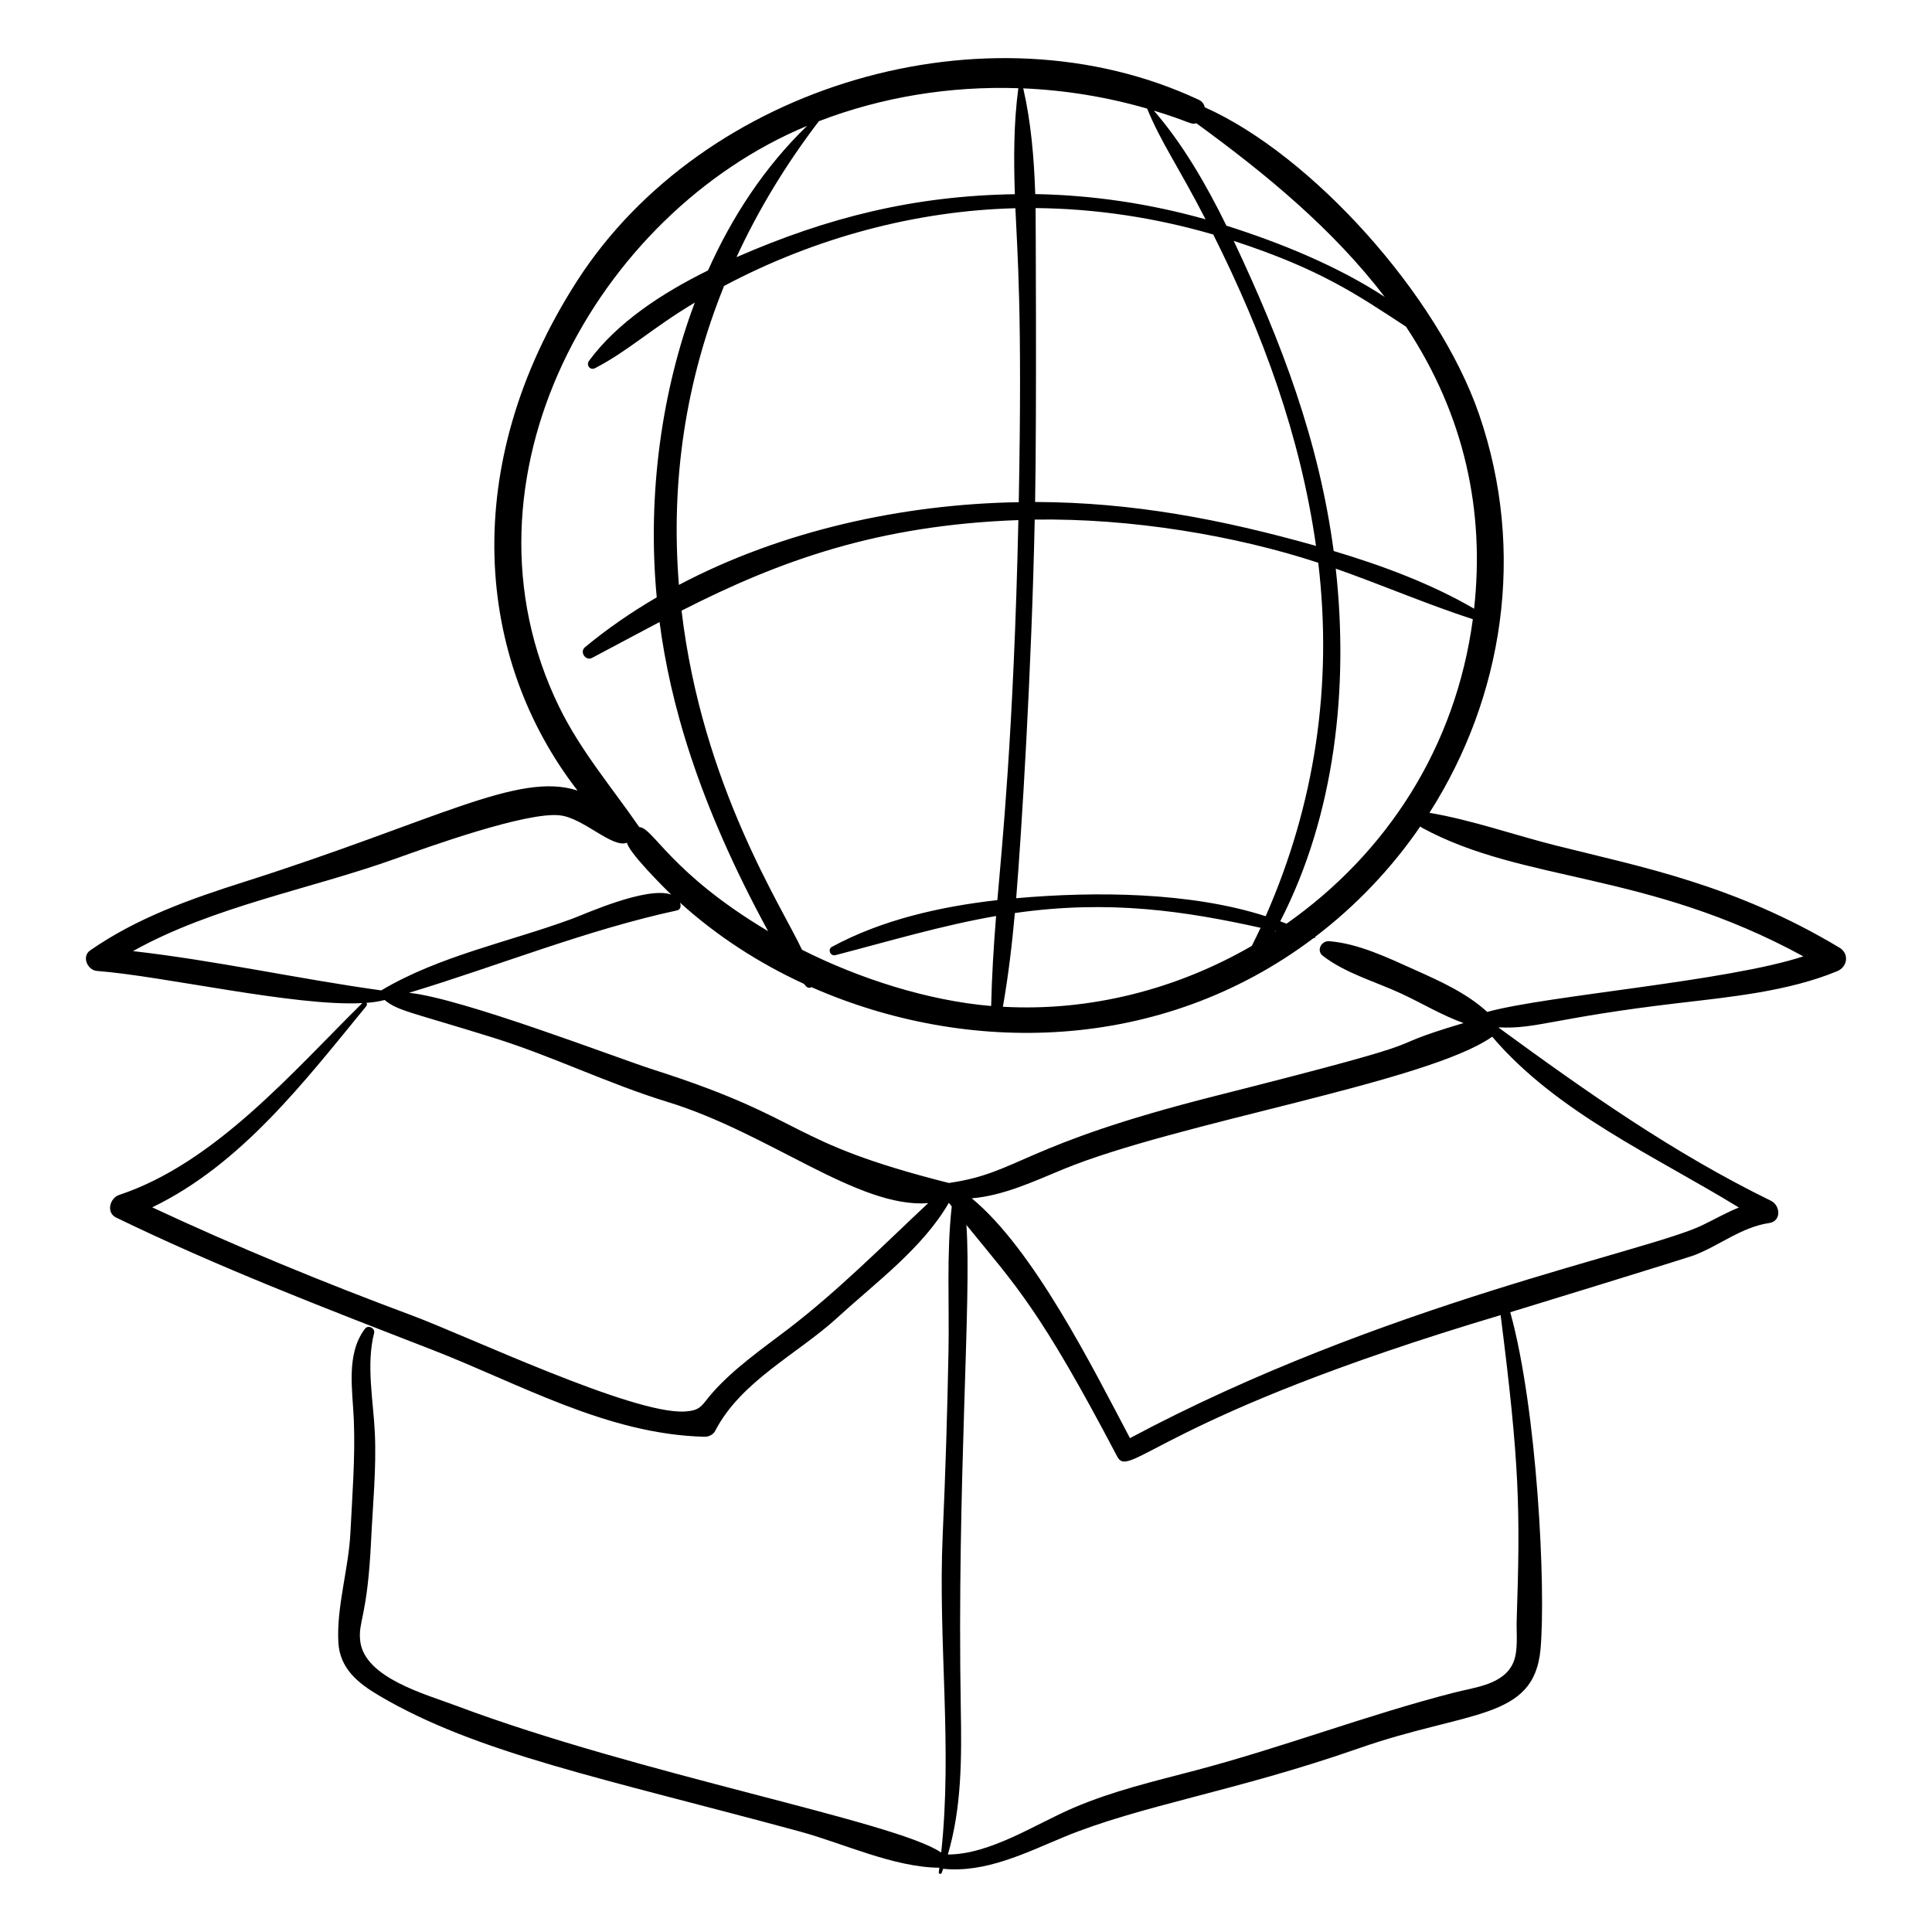 <?xml version="1.0" encoding="UTF-8"?>
<!-- Uploaded to: ICON Repo, www.svgrepo.com, Generator: ICON Repo Mixer Tools -->
<svg fill="#000000" width="800px" height="800px" version="1.1" viewBox="144 144 512 512" xmlns="http://www.w3.org/2000/svg">
 <path d="m631.48 395.14c-28-16.777-52.684-21.422-75.027-27.039-11.109-2.789-22.355-6.785-33.633-8.699 19.516-30.566 25.746-69.07 13.129-105.66-10.879-31.539-44.32-68.672-72.676-81.309-0.176-0.816-0.66-1.551-1.562-1.977-56.078-26.254-131.38-3.973-164.81 48.047-31.496 49.016-26.855 100.14 0.156 135.01-15.711-5.152-37.441 8.012-88.273 24.172-14.309 4.547-28.496 9.551-40.902 18.191-2.309 1.605-0.691 5.246 1.805 5.434 17.516 1.324 52.496 9.465 70.332 8.52-18.57 18.324-39.094 42.414-64.438 50.84-2.469 0.82-3.531 4.668-0.805 5.996 27.23 13.219 55.297 23.996 83.477 34.93 23.488 9.109 46.672 22.543 72.461 23.16 1.066 0.027 2.297-0.551 2.805-1.531 6.832-13.254 21.887-20.391 32.547-30.164 10.094-9.258 22.422-18.262 29.398-30.316 0.254 0.324 0.504 0.656 0.758 0.984-1.418 12.668-0.617 25.75-0.863 38.461-0.312 16.254-0.812 32.504-1.539 48.746-1.254 28.016 2.629 56.105-0.391 84.02-11.824-8.203-80.23-20.73-128.66-38.969-7.852-2.957-24.168-7.32-25.305-17.078-0.617-5.305 1.902-6.039 2.887-26.766 0.449-9.43 1.422-19.012 0.984-28.445-0.391-8.453-2.34-18.051-0.195-26.402 0.34-1.324-1.574-2.266-2.406-1.176-5.141 6.731-3.266 16.402-2.961 24.32 0.387 9.922-0.418 19.887-0.914 29.801-0.469 9.461-3.695 19.574-3.195 28.977 0.371 6.914 5.164 10.82 10.809 14.145 25.98 15.309 59.34 21.871 111.42 35.988 11.531 3.125 24.969 9.527 37.043 9.617-0.055 0.406-0.094 0.816-0.152 1.223-0.066 0.469 0.629 0.539 0.781 0.137 0.137-0.355 0.254-0.719 0.383-1.078 11.172 1.148 21.812-4.184 31.836-8.355 20.227-8.414 45.695-12.16 78.328-23.578 29.008-10.145 46.457-7.312 48.148-26.324 1.438-16.164-0.879-63.449-8.023-89.234 1.949-0.578 46.902-14.391 48.801-15.125 6.746-2.613 12.52-7.445 19.809-8.516 3.32-0.488 2.981-4.676 0.465-5.902-26.016-12.719-48.84-28.844-72.082-45.824 0.008-0.043 0.008-0.09 0.012-0.137 9.762 0.551 14.637-2.562 47.52-6.422 13.77-1.617 29.227-3.109 42.141-8.469 2.723-1.129 3.211-4.641 0.582-6.219zm-146.53-6.356c-0.551-0.223-1.117-0.422-1.676-0.629 14.543-28.23 18.191-61.98 14.715-93.461 12.191 4.289 24.07 9.414 36.328 13.41-4.57 33.992-22.816 62.004-49.367 80.68zm-5.535-1.98c-19.977-6.43-45.207-6.621-66.117-4.766 1.414-17.379 4.074-59.965 4.914-100.34 25.66-0.395 53.223 4.234 75.141 11.438 3.84 32.387-0.848 63.93-13.938 93.664zm2.695 3.934c-0.09 0.059-0.18 0.113-0.27 0.172 0.039-0.07 0.07-0.137 0.105-0.207 0.059 0.012 0.109 0.023 0.164 0.035zm-116.73 6.391c14.441-3.75 28.25-7.891 42.594-10.379-0.637 7.957-1.133 15.91-1.309 23.852-16.914-1.43-35.09-7.328-50.129-14.906-5.195-11.215-26.441-43.465-31.918-89.867 26.176-13.344 52.117-22.664 89.262-24-1.238 56.609-4.426 87.188-5.566 100.71-15.238 1.723-30.684 5.25-43.855 12.391-1.207 0.652-0.379 2.535 0.922 2.199zm47.57-11.168c25.164-3.609 45.352-0.457 65.121 3.91-0.742 1.605-1.535 3.203-2.328 4.801-19.844 11.484-42.824 17.426-65.965 16.129 1.434-8.18 2.426-16.488 3.172-24.84zm5.492-186.82c15.926 0.141 31.801 2.555 47.086 7.012 13.176 26.34 23.059 53.27 27.227 82.512-25.152-7.078-48.512-11.547-74.441-11.637 0.43-23.73 0.137-77.367 0.129-77.887zm116.21 106.17c-11.305-6.578-24.262-11.426-37.219-15.289-3.918-29.32-13.758-55.199-26.48-82.184 22.906 7.5 32.484 14.113 45.664 22.742 15.633 23.617 20.871 49.02 18.035 74.73zm-73.609-128.65c18.406 13.402 36.141 28.004 49.934 46.031-12.531-8.207-27.68-14.359-41.965-18.887-5.402-11.008-11.645-21.754-19.227-30.488 9.75 2.965 9.707 3.82 11.258 3.344zm-13.035-3.875c3.738 9.121 8.117 15.031 15.477 29.336-14.68-4.133-29.887-6.422-45.137-6.684-0.305-9.598-1.125-19.113-3.176-28.02 11.051 0.473 22.098 2.254 32.836 5.367zm-34.027 104.3c-30.594 0.492-62.715 7.473-90.062 21.918-2.227-27.531 1.809-54.121 11.969-79.227 24.152-12.836 50.988-19.953 77.199-20.594 0.52 12.199 1.859 27.035 0.895 77.902zm-0.113-109.71c-1.215 9.098-1.246 18.582-0.922 28.09-26.57 0.418-49.402 6.051-73.766 16.688 5.809-12.605 13.125-24.625 21.82-36.027 16.699-6.43 34.766-9.355 52.867-8.75zm-121.71 163.91c-29.395-60.328 10.043-130.8 65.727-153.93-11.164 10.789-19.836 23.953-26.254 38.309-12.309 6.07-24.082 13.84-31.523 23.941-0.848 1.152 0.27 2.648 1.609 1.953 8.965-4.664 14.891-10.484 26.406-17.367-8.695 23.168-12.656 50.723-10.082 78.109-6.715 3.926-13.102 8.316-19.023 13.227-1.477 1.227 0.172 3.727 1.887 2.82 5.996-3.172 11.93-6.379 17.887-9.504 2.777 21.172 10.059 47.57 28.766 81.926-25.875-15.406-30.531-27.523-34.133-27.57-7.297-10.562-15.582-20.254-21.266-31.914zm-112.91 64.766c21.094-11.801 46.965-16.406 69.402-24.434 8.363-2.992 35.047-12.652 43.852-11.531 6.262 0.797 13.805 8.777 17.668 7.238 0.359 2.477 9.691 11.82 11.711 13.746-6.461-2.273-22.992 5.207-26.199 6.391-16.656 6.148-35.297 9.836-50.648 19.004-21.934-3.043-43.766-7.902-65.785-10.414zm173.8 100.01c-6.922 5.301-14.309 10.383-20.145 16.918-3.023 3.391-2.938 4.832-7.516 5.082-13.797 0.75-57.469-19.977-72.352-25.512-23.277-8.66-46.203-18.082-68.695-28.594 23.629-11.379 40.504-33.52 56.754-53.348 0.242-0.301 0.184-0.621-0.008-0.836 1.832-0.141 3.465-0.391 4.844-0.766 3.484 2.91 6.863 3.152 28.918 10.035 15.633 4.875 30.379 12.18 46.062 16.984 27.074 8.293 50.391 28.18 69.055 26.832-12.059 11.301-23.824 23.172-36.918 33.203zm192.89 77.422c-0.113 3.422 0.473 7.934-0.91 11.137-2.516 5.828-10.133 6.516-15.586 7.914-23.152 5.945-45.496 14.551-68.648 20.648-10.938 2.879-21.781 5.41-32.211 9.867-10.215 4.363-22.094 12.379-33.391 12.414 3.688-12.512 3.66-25.559 3.43-38.645-1.055-60.102 2.922-108.69 1.48-128.2 13.156 16.211 19.316 22.047 39.98 61.395 3.277 6.25 11.266-10.562 101.6-37.496 5.043 39.684 5.231 51.531 4.254 80.961zm58.887-109.48c-3.297 1.332-6.402 3.098-9.723 4.707-14.488 7.016-84.785 20.707-151.65 56.41-9.98-18.898-25.547-50.062-41.93-63.555 8.355-0.695 16.379-4.453 24.152-7.668 30.086-12.434 96.73-23.062 113.77-35.164 17.133 20.117 42.988 31.543 65.375 45.27zm-66.691-51.832c-5.519-5.047-12.477-8.141-19.27-11.195-7.023-3.156-14.906-6.949-22.605-7.547-2.078-0.164-3.512 2.469-1.684 3.879 6.035 4.656 13.895 6.805 20.789 10.008 5.539 2.574 10.785 5.769 16.492 7.801-26.348 7.856 0.973 2.445-65.758 19.312-51.875 13.113-51.898 20.391-70.648 23.07-43.855-11.09-36.344-16.648-78.242-30.016-9.777-3.121-50.75-18.949-64.805-20.383 23.688-7.176 46.945-16.625 71.07-21.848 0.602-0.133 1.188-0.809 0.738-2.043 9.707 8.781 20.848 16.012 32.848 21.523 0.488 0.543 0.969 1.43 1.992 0.871 41.133 18.117 92.52 17.605 133.12-13.043 0.07 0.012 0.141 0.027 0.211 0.035 0.164 0.023 0.203-0.184 0.082-0.266 10.922-8.297 20.328-18.238 27.941-29.32 0.137 0.125 0.262 0.254 0.438 0.348 26.898 14.645 59.52 11.402 101.06 34.086-20.23 6.66-68.051 10.355-83.77 14.727z"/>
</svg>
